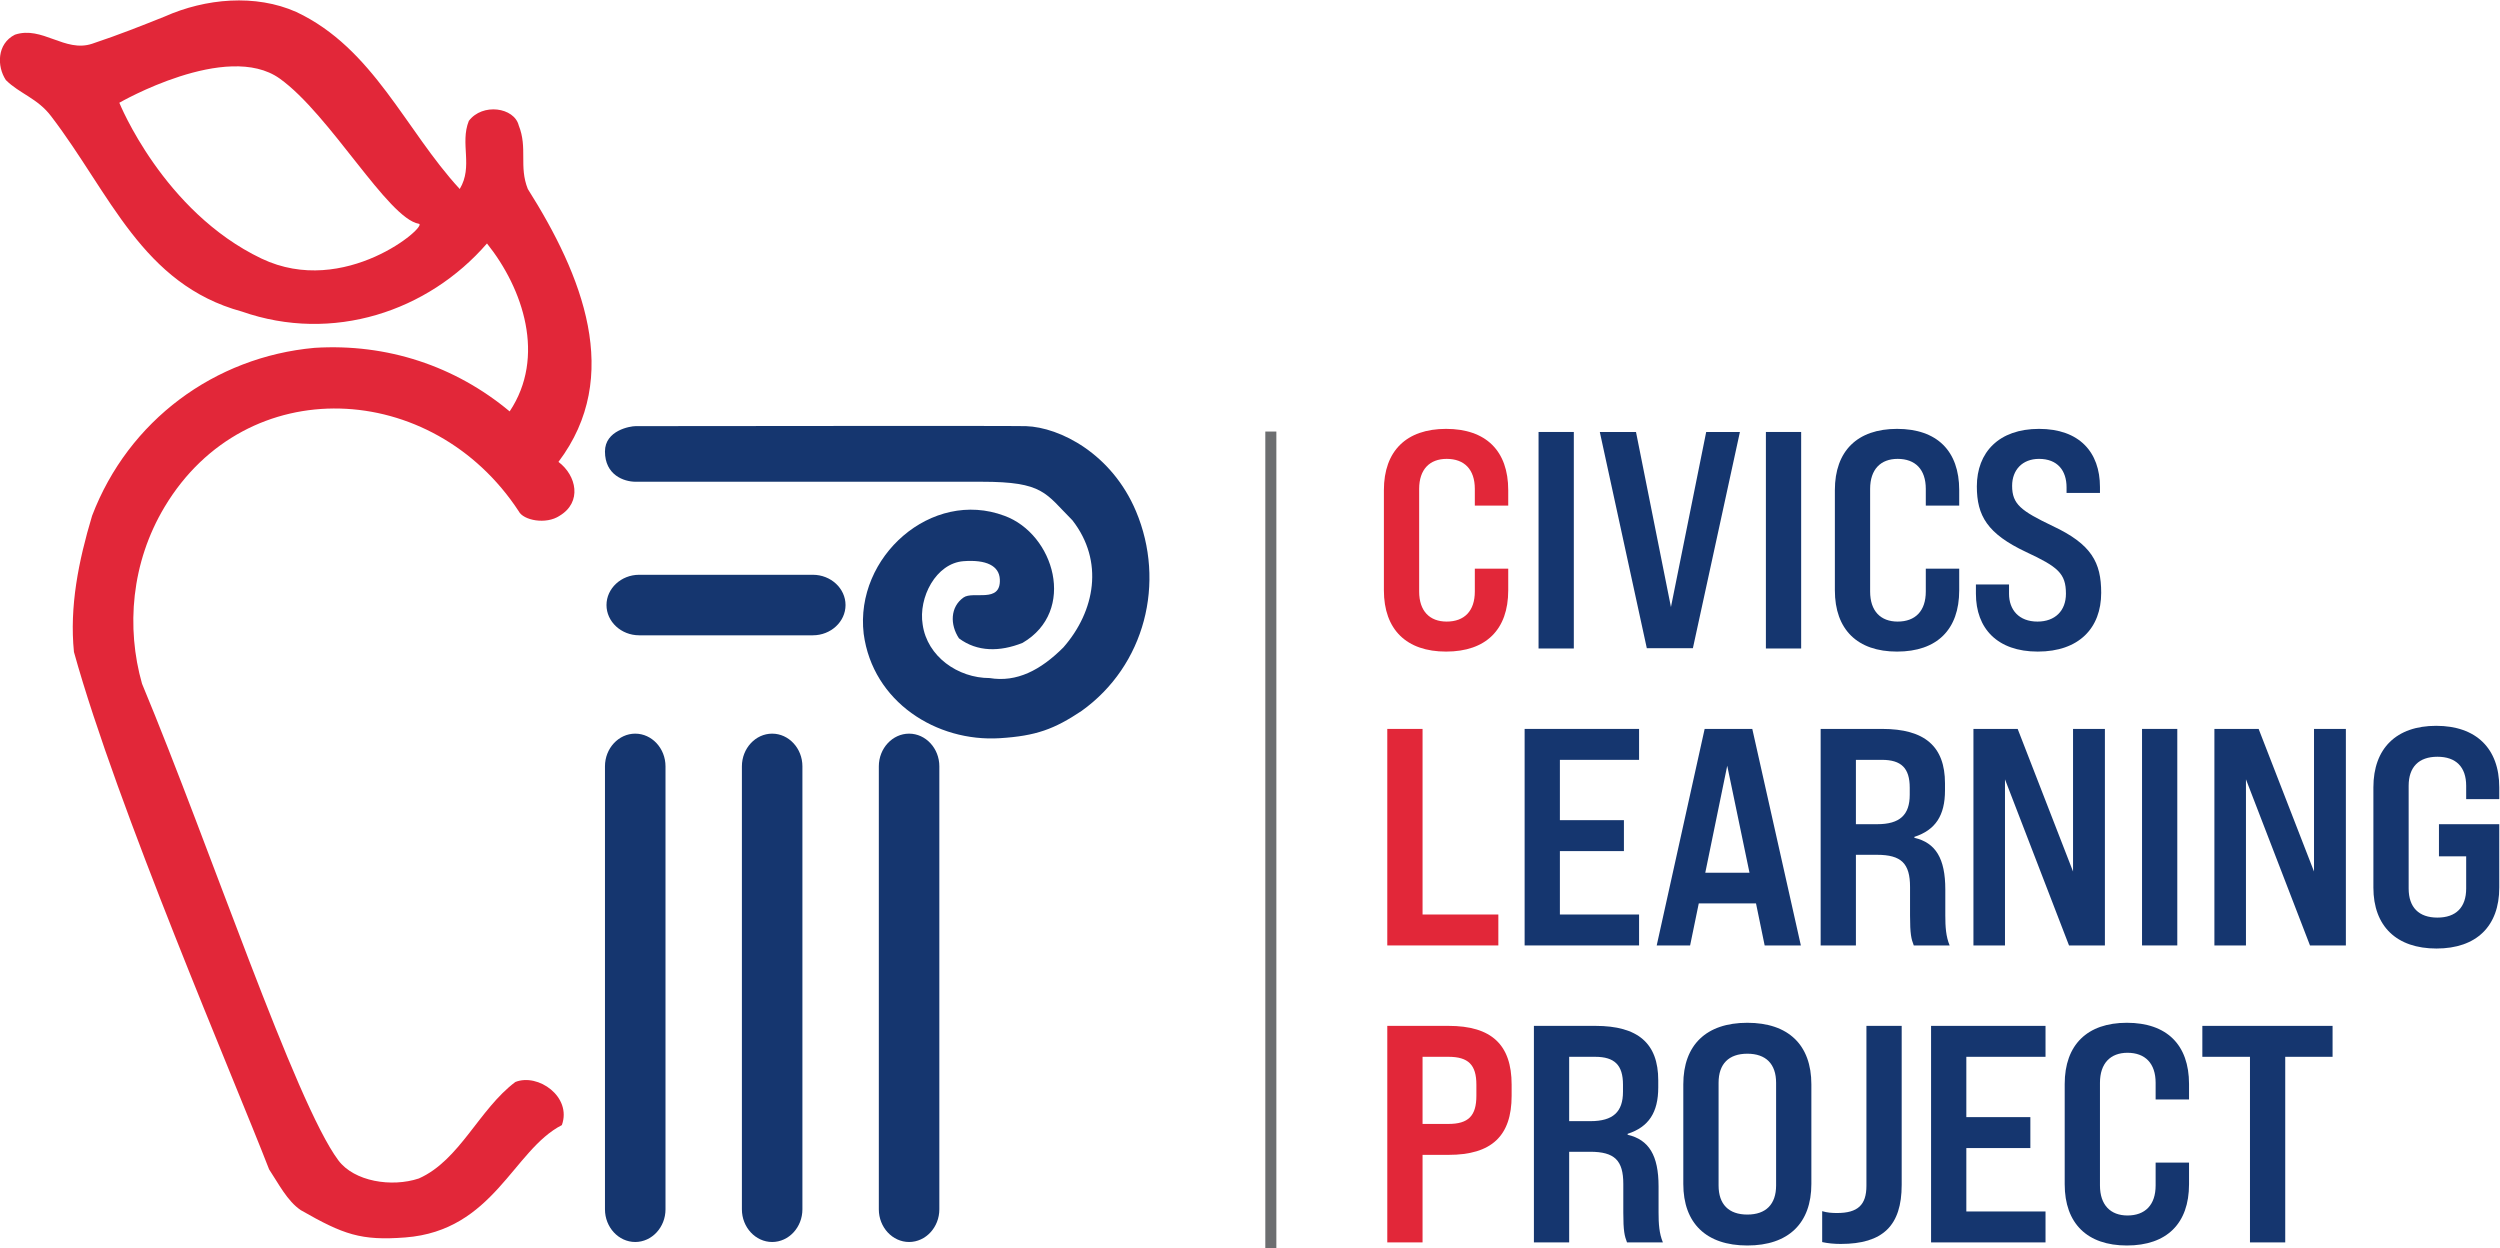 <svg xmlns:inkscape="http://www.inkscape.org/namespaces/inkscape" xmlns:sodipodi="http://sodipodi.sourceforge.net/DTD/sodipodi-0.dtd" xmlns="http://www.w3.org/2000/svg" xmlns:svg="http://www.w3.org/2000/svg" version="1.1" id="svg2" sodipodi:docname="NEW_CLP_Logo_Horizontal_Color.eps" viewBox="39.85 32.69 301.66 150.61">
  <defs id="defs6"/>
  <sodipodi:namedview id="namedview4" pagecolor="#ffffff" bordercolor="#000000" borderopacity="0.25" inkscape:showpageshadow="2" inkscape:pageopacity="0.0" inkscape:pagecheckerboard="0" inkscape:deskcolor="#d1d1d1"/>
  <g id="g8" inkscape:groupmode="layer" inkscape:label="ink_ext_XXXXXX" transform="matrix(1.333,0,0,-1.333,0,216)">
    <g id="g10" transform="scale(0.1)">
      <path d="m 1551.66,840.785 v 90.723 c 0,35.558 20.44,55.441 56.28,55.441 36.12,0 56.27,-19.883 56.27,-55.441 v -14.004 h -30.24 v 15.129 c 0,17.637 -9.51,27.16 -25.48,27.16 -15.4,0 -24.91,-9.523 -24.91,-27.16 v -92.961 c 0,-17.645 9.51,-27.168 24.91,-27.168 15.97,0 25.48,9.523 25.48,27.168 v 20.715 h 30.24 v -19.602 c 0,-35.555 -20.15,-55.437 -56.27,-55.437 -35.84,0 -56.28,19.882 -56.28,55.437" style="fill:#e22739;fill-opacity:1;fill-rule:nonzero;stroke:none" id="path12"/>
      <path d="m 1691.66,984.145 h 31.92 V 788.148 h -31.92 v 195.997" style="fill:#15366f;fill-opacity:1;fill-rule:nonzero;stroke:none" id="path14"/>
      <path d="m 1747.1,984.145 h 32.76 l 31.64,-158.473 31.91,158.473 h 30.52 l -42.56,-195.711 h -41.72 l -42.55,195.711" style="fill:#15366f;fill-opacity:1;fill-rule:nonzero;stroke:none" id="path16"/>
      <path d="m 1897.45,984.145 h 31.92 V 788.148 h -31.92 v 195.997" style="fill:#15366f;fill-opacity:1;fill-rule:nonzero;stroke:none" id="path18"/>
      <path d="m 1959.89,840.785 v 90.723 c 0,35.558 20.44,55.441 56.28,55.441 36.12,0 56.28,-19.883 56.28,-55.441 v -14.004 h -30.25 v 15.129 c 0,17.637 -9.51,27.16 -25.48,27.16 -15.4,0 -24.91,-9.523 -24.91,-27.16 v -92.961 c 0,-17.645 9.51,-27.168 24.91,-27.168 15.97,0 25.48,9.523 25.48,27.168 v 20.715 h 30.25 v -19.602 c 0,-35.555 -20.16,-55.437 -56.28,-55.437 -35.84,0 -56.28,19.882 -56.28,55.437" style="fill:#15366f;fill-opacity:1;fill-rule:nonzero;stroke:none" id="path20"/>
      <path d="m 2087.56,837.711 v 8.398 h 29.97 v -8.398 c 0,-14.563 8.96,-25.207 25.76,-25.207 15.95,0 25.76,9.805 25.76,25.207 0,18.477 -7.29,24.355 -36.12,37.801 -35,16.515 -44.53,32.754 -44.53,59.355 0,30.805 19.89,52.082 56.28,52.082 36.41,0 55.17,-20.996 55.17,-52.636 v -5.325 h -30.24 v 5.039 c 0,15.118 -8.12,25.766 -24.93,25.766 -15.11,0 -24.35,-10.078 -24.35,-24.367 0,-16.797 8.11,-22.676 36.68,-36.399 35.27,-16.523 43.95,-33.035 43.95,-60.476 0,-31.922 -20.15,-53.203 -57.39,-53.203 -36.68,0 -56.01,21.004 -56.01,52.363" style="fill:#15366f;fill-opacity:1;fill-rule:nonzero;stroke:none" id="path22"/>
      <path d="m 1554.73,715.348 h 31.93 V 547.352 h 68.6 v -28 h -100.53 v 195.996" style="fill:#e22739;fill-opacity:1;fill-rule:nonzero;stroke:none" id="path24"/>
      <path d="m 1679.05,715.348 h 103.6 v -28 h -71.68 V 632.75 h 57.96 v -28 h -57.96 v -57.398 h 71.68 v -28 h -103.6 v 195.996" style="fill:#15366f;fill-opacity:1;fill-rule:nonzero;stroke:none" id="path26"/>
      <path d="m 1882.61,585.148 -20.16,96.879 -19.88,-96.879 z m 5.88,-27.718 h -51.8 l -7.84,-38.078 h -30.24 l 43.4,195.996 h 43.12 l 43.96,-195.996 h -32.76 l -7.84,38.078" style="fill:#15366f;fill-opacity:1;fill-rule:nonzero;stroke:none" id="path28"/>
      <path d="m 1998.25,629.105 c 20.44,0 29.4,8.411 29.4,26.606 v 6.441 c 0,17.641 -7.56,25.196 -25.2,25.196 h -23.52 v -58.243 z m -51.24,86.243 h 55.72 c 38.36,0 56.84,-15.676 56.84,-49.278 v -6.437 c 0,-22.684 -8.68,-35.84 -27.72,-42.004 v -0.84 c 19.32,-4.48 28,-18.758 28,-46.758 v -23.519 c 0,-10.364 0.56,-19.043 3.92,-27.16 h -32.47 c -2.25,5.878 -3.37,10.078 -3.37,27.16 v 25.758 c 0,21.281 -7.84,29.121 -29.96,29.121 h -19.04 v -82.039 h -31.92 v 195.996" style="fill:#15366f;fill-opacity:1;fill-rule:nonzero;stroke:none" id="path30"/>
      <path d="m 2085.32,715.348 h 40.04 l 50.12,-129.078 v 129.078 h 28.84 V 519.352 h -32.48 l -57.96,150.359 V 519.352 h -28.56 v 195.996" style="fill:#15366f;fill-opacity:1;fill-rule:nonzero;stroke:none" id="path32"/>
      <path d="m 2237.93,715.348 h 31.92 V 519.352 h -31.92 v 195.996" style="fill:#15366f;fill-opacity:1;fill-rule:nonzero;stroke:none" id="path34"/>
      <path d="m 2303.44,715.348 h 40.04 l 50.13,-129.078 v 129.078 h 28.84 V 519.352 h -32.48 l -57.96,150.359 V 519.352 h -28.57 v 195.996" style="fill:#15366f;fill-opacity:1;fill-rule:nonzero;stroke:none" id="path36"/>
      <path d="m 2447.36,571.711 v 90.715 c 0,35.285 20.72,55.722 56.84,55.722 36.12,0 57.11,-20.437 57.11,-55.722 v -10.633 h -29.96 v 12.043 c 0,17.078 -9.23,26.316 -26.03,26.316 -16.8,0 -26.04,-9.238 -26.04,-26.316 v -92.965 c 0,-17.082 9.24,-26.32 26.04,-26.32 16.8,0 26.03,9.238 26.03,26.32 v 29.117 h -24.64 v 29.117 h 54.6 v -57.394 c 0,-35 -20.71,-55.16 -56.83,-55.16 -36.12,0 -57.12,20.16 -57.12,55.16" style="fill:#15366f;fill-opacity:1;fill-rule:nonzero;stroke:none" id="path38"/>
      <path d="m 1610.17,357.781 c 17.92,0 25.21,7.278 25.21,25.481 v 10.09 c 0,17.918 -7.29,25.187 -25.21,25.187 h -23.51 v -60.758 z m -55.44,88.758 h 55.44 c 38.93,0 57.12,-17.078 57.12,-53.187 v -10.09 c 0,-36.403 -18.19,-53.481 -57.12,-53.481 h -23.51 v -79.242 h -31.93 v 196" style="fill:#e22739;fill-opacity:1;fill-rule:nonzero;stroke:none" id="path40"/>
      <path d="m 1738.69,360.301 c 20.44,0 29.4,8.41 29.4,26.597 v 6.454 c 0,17.628 -7.56,25.187 -25.2,25.187 h -23.52 v -58.238 z m -51.24,86.238 h 55.72 c 38.36,0 56.84,-15.68 56.84,-49.277 v -6.434 c 0,-22.687 -8.68,-35.84 -27.72,-42.008 v -0.84 c 19.32,-4.48 28,-18.761 28,-46.75 v -23.531 c 0,-10.359 0.56,-19.039 3.92,-27.16 h -32.48 c -2.24,5.883 -3.36,10.082 -3.36,27.16 v 25.762 c 0,21.277 -7.84,29.117 -29.96,29.117 h -19.04 v -82.039 h -31.92 v 196" style="fill:#15366f;fill-opacity:1;fill-rule:nonzero;stroke:none" id="path42"/>
      <path d="m 1906.69,302.07 v 92.95 c 0,17.089 -9.24,26.32 -26.04,26.32 -16.8,0 -26.03,-9.231 -26.03,-26.32 v -92.95 c 0,-17.082 9.23,-26.332 26.03,-26.332 16.8,0 26.04,9.25 26.04,26.332 z m -84,1.391 v 90.16 c 0,35.57 20.72,55.719 57.96,55.719 37.24,0 57.96,-20.149 57.96,-55.719 v -90.16 c 0,-35.551 -20.72,-55.723 -57.96,-55.723 -37.24,0 -57.96,20.172 -57.96,55.723" style="fill:#15366f;fill-opacity:1;fill-rule:nonzero;stroke:none" id="path44"/>
      <path d="m 1948.4,250.828 v 27.992 c 4.49,-1.39 8.97,-1.679 13.45,-1.679 18.76,0 26.6,7.281 26.6,24.64 v 144.758 h 31.92 V 302.621 c 0,-36.961 -17.08,-53.473 -55.16,-53.473 -5.88,0 -11.76,0.551 -16.81,1.68" style="fill:#15366f;fill-opacity:1;fill-rule:nonzero;stroke:none" id="path46"/>
      <path d="m 2046.97,446.539 h 103.6 v -28 h -71.68 v -54.598 h 57.96 v -28 h -57.96 v -57.402 h 71.68 v -28 h -103.6 v 196" style="fill:#15366f;fill-opacity:1;fill-rule:nonzero;stroke:none" id="path48"/>
      <path d="m 2167.93,303.18 v 90.718 c 0,35.563 20.44,55.442 56.28,55.442 36.12,0 56.27,-19.879 56.27,-55.442 v -14 h -30.24 v 15.122 c 0,17.64 -9.51,27.16 -25.48,27.16 -15.4,0 -24.91,-9.52 -24.91,-27.16 v -92.95 c 0,-17.648 9.51,-27.172 24.91,-27.172 15.97,0 25.48,9.524 25.48,27.172 v 20.711 h 30.24 V 303.18 c 0,-35.559 -20.15,-55.442 -56.27,-55.442 -35.84,0 -56.28,19.883 -56.28,55.442" style="fill:#15366f;fill-opacity:1;fill-rule:nonzero;stroke:none" id="path50"/>
      <path d="m 2335.64,418.539 h -43.11 v 28 h 117.88 v -28 h -42.85 v -168 h -31.92 v 168" style="fill:#15366f;fill-opacity:1;fill-rule:nonzero;stroke:none" id="path52"/>
      <path d="m 873.965,250.91 c 15.062,0 27.402,13.309 27.402,29.559 V 681.48 c 0,16.274 -12.34,29.586 -27.402,29.586 -15.059,0 -27.391,-13.312 -27.391,-29.586 V 280.469 c 0,-16.25 12.332,-29.559 27.391,-29.559" style="fill:#15366f;fill-opacity:1;fill-rule:nonzero;stroke:none" id="path54"/>
      <path d="m 847.953,827.48 c 0,-15.074 13.309,-27.39 29.574,-27.39 h 157.233 c 16.28,0 29.57,12.316 29.57,27.39 0,15.051 -13.29,27.391 -29.57,27.391 H 877.527 c -16.265,0 -29.574,-12.34 -29.574,-27.391" style="fill:#15366f;fill-opacity:1;fill-rule:nonzero;stroke:none" id="path56"/>
      <path d="m 997.91,250.91 c 15.06,0 27.39,13.309 27.39,29.559 V 681.48 c 0,16.274 -12.33,29.586 -27.39,29.586 -15.058,0 -27.387,-13.312 -27.387,-29.586 V 280.469 c 0,-16.25 12.329,-29.559 27.387,-29.559" style="fill:#15366f;fill-opacity:1;fill-rule:nonzero;stroke:none" id="path58"/>
      <path d="m 1121.86,250.91 c 15.06,0 27.39,13.309 27.39,29.559 V 681.48 c 0,16.274 -12.33,29.586 -27.39,29.586 -15.06,0 -27.39,-13.312 -27.39,-29.586 V 280.469 c 0,-16.25 12.33,-29.559 27.39,-29.559" style="fill:#15366f;fill-opacity:1;fill-rule:nonzero;stroke:none" id="path60"/>
      <path d="m 1187.59,939.086 c -116.05,0 -250.262,0 -313.274,0 -10.625,0 -27.742,6.117 -27.742,27.391 0,19.179 22.953,22.953 27.742,22.953 35.95,0 339.984,0.422 353.334,0 30.81,-1.039 77.72,-25.008 99.62,-77.059 27.11,-64.367 8.22,-139.672 -49.29,-180.758 -24.65,-16.437 -41.08,-22.601 -73.96,-24.66 -57.4,-3.594 -115.04,32.879 -123.25,94.5 -8.22,69.844 61.63,131.469 127.37,106.832 45.19,-16.437 65.73,-86.293 16.44,-115.051 -20.56,-8.218 -41.1,-8.218 -57.54,4.102 -8.21,12.34 -7.98,28.437 4.11,36.973 8.73,6.187 33.91,-5.637 32.87,16.441 -0.57,12.316 -12.32,17.98 -32.87,16.438 -24.91,-1.868 -41.07,-32.879 -36.96,-57.512 4.11,-28.758 31.84,-48.289 60.59,-48.289 24.65,-4.086 46.21,7.203 66.76,27.738 28.77,32.867 36.98,78.063 8.22,115.027 -24.64,24.661 -26.01,34.934 -82.17,34.934" style="fill:#15366f;fill-opacity:1;fill-rule:nonzero;stroke:none" id="path62"/>
      <path d="m 535.707,1141.09 c -89.023,42.45 -128.742,141.06 -128.742,141.06 0,0 97.242,56.15 145.172,21.91 45.472,-32.47 97.918,-126.68 125.988,-131.47 8.777,-1.49 -67.137,-67.41 -142.418,-31.5 z M 804.473,957.066 c 58.543,77.544 21.566,168.964 -27.739,247.024 -8.218,20.54 0,36.98 -8.218,57.52 -4.102,16.43 -32.868,20.54 -45.188,4.1 -8.219,-20.54 4.113,-41.08 -8.219,-61.62 -49.293,53.41 -78.074,127.36 -147.902,160.23 -36.977,16.45 -82.184,12.34 -119.16,-4.11 -20.535,-8.21 -41.082,-16.43 -65.742,-24.65 -24.637,-8.21 -45.184,16.44 -69.832,8.22 -16.426,-8.22 -16.426,-28.75 -8.207,-41.09 12.316,-12.31 28.746,-16.44 41.074,-32.87 53.402,-69.84 82.172,-152.01 172.562,-176.67 82.161,-28.74 168.442,0 221.868,61.64 32.855,-41.09 53.402,-102.71 20.527,-152.02 -49.293,41.09 -110.918,61.64 -176.676,57.53 C 493.242,1052.08 415.184,994.555 382.305,908.285 369.988,867.188 361.777,826.09 365.887,785.016 404.906,644.305 510.711,398.82 542.551,316.641 c 8.219,-12.332 16.437,-28.77 28.765,-36.961 38.575,-22.071 54.36,-27.739 94.5,-24.66 80.094,6.16 97.563,79.089 141.739,101.699 9.238,25.66 -21.575,47.242 -42.121,39.019 -32.856,-24.656 -50.325,-70.879 -87.309,-87.316 -24.648,-8.223 -58.613,-2.781 -72.914,16.437 -39.043,52.391 -116.078,283.481 -177.699,431.411 -14.383,50.66 -9.949,109.414 20.535,160.21 73.965,123.27 242.406,115.05 320.469,-4.109 4.109,-8.219 24.656,-12.305 36.988,-4.086 20.535,12.305 15.398,36.449 -1.031,48.781" style="fill:#e22739;fill-opacity:1;fill-rule:nonzero;stroke:none" id="path64"/>
      <path d="m 1454.32,245.199 h -10 v 739.332 h 10 V 245.199" style="fill:#6c6e70;fill-opacity:1;fill-rule:nonzero;stroke:none" id="path66"/>
    </g>
  </g>
</svg>